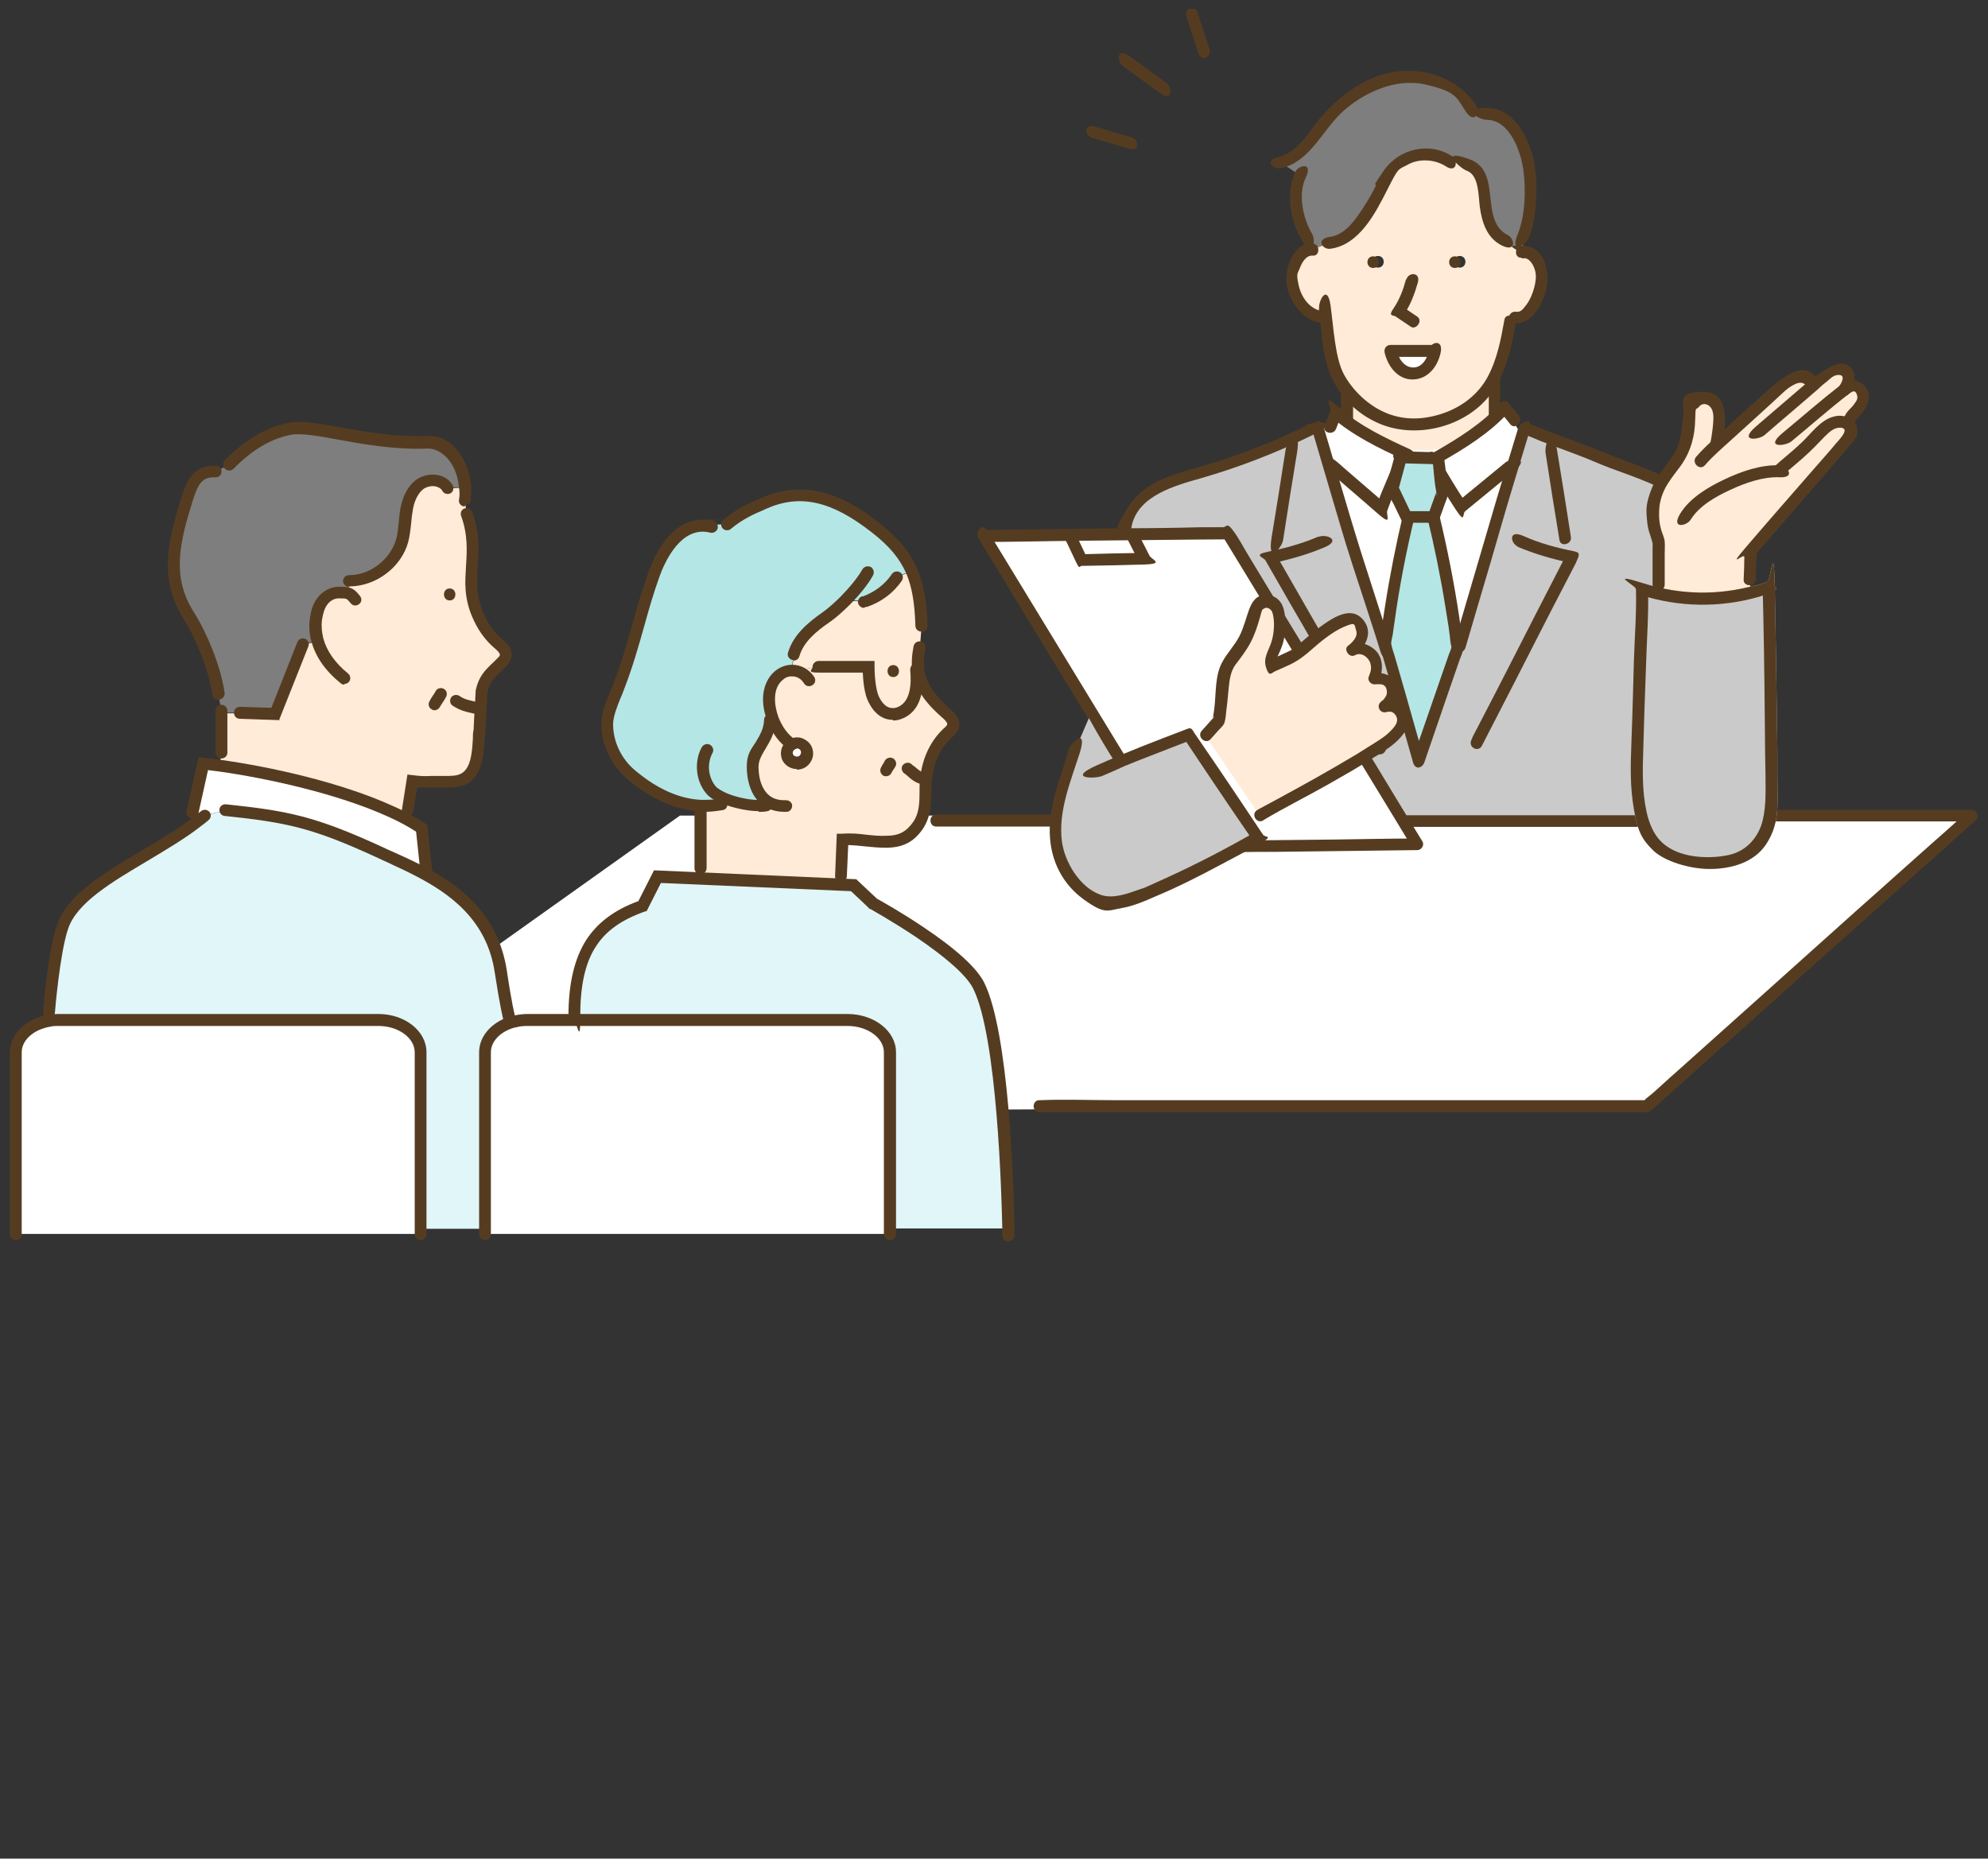 <svg width="200" height="187" viewBox="0 0 200 187" fill="none" xmlns="http://www.w3.org/2000/svg">
<rect x="0" y="0" width="200" height="187" fill="#333333" stroke="none"/>
<g clip-path="url(#clip0_94_1913)">
<path d="M26.29 112.035L166.29 111.278L198.896 82.059H68.405L26.29 112.035Z" fill="white"/>
<path d="M174.163 82.644H198.408L197.99 81.611C196.91 82.575 195.83 83.573 194.715 84.537C192.103 86.843 189.525 89.183 186.912 91.489C183.777 94.311 180.642 97.098 177.507 99.921C174.79 102.364 172.038 104.808 169.321 107.251C168.415 108.043 167.509 108.869 166.639 109.66C165.768 110.452 165.698 110.383 165.35 110.796C165.001 111.209 165.315 110.83 165.28 110.865L165.698 110.693H112.088C109.614 110.693 107.141 110.589 104.668 110.693C102.195 110.796 104.598 110.693 104.563 110.693C103.797 110.693 103.797 111.897 104.563 111.897H164.758C165.21 111.897 165.768 112 166.116 111.725C166.464 111.45 167.057 110.865 167.544 110.452C168.694 109.419 169.843 108.421 170.958 107.389C174.407 104.326 177.855 101.228 181.269 98.165L192.103 88.494C194.228 86.602 196.353 84.709 198.477 82.781C200.602 80.854 198.686 82.609 198.791 82.506C199.174 82.162 198.861 81.474 198.373 81.474H174.128C173.362 81.474 173.362 82.678 174.128 82.678L174.163 82.644Z" fill="#553C21"/>
<path d="M38.064 102.604H5.842C5.563 102.604 5.25 102.604 4.971 102.673C3.021 102.983 1.592 104.291 1.592 105.84V124.149H42.314V105.84C42.314 104.05 40.398 102.604 38.064 102.604Z" fill="white"/>
<path d="M85.265 102.604H53.043C52.59 102.604 52.172 102.639 51.789 102.742C51.615 102.777 51.475 102.811 51.301 102.88C49.803 103.396 48.793 104.532 48.793 105.84V124.149H89.515V105.84C89.515 104.05 87.599 102.604 85.265 102.604Z" fill="white"/>
<path d="M88.087 53.081C84.638 50.396 81.085 48.779 76.835 50.603C75.825 51.05 74.466 51.601 73.142 52.737L70.704 52.84C68.161 52.84 66.559 55.559 65.792 57.727C64.434 61.513 63.842 64.885 62.135 69.291C61.752 70.289 61.124 71.597 61.09 72.663C61.02 74.728 62.065 76.69 63.598 77.963C65.618 79.65 67.917 80.889 70.495 80.992C71.192 81.026 71.888 80.992 72.585 80.854L72.864 80.269C74.048 80.751 75.581 81.026 76.591 80.958L76.521 79.96C75.929 79.202 75.685 78.101 75.685 77.069C75.685 75.348 77.323 74.419 77.427 72.388L77.706 72.285C77.114 70.702 77.148 68.912 78.298 67.948C78.681 67.604 79.169 67.432 79.657 67.432L79.831 65.746C80.284 64.128 81.712 62.958 83.105 61.96C83.662 61.547 84.324 60.996 84.986 60.343L87.041 60.48C88.33 60.033 89.48 59.172 90.246 58.037L91.709 57.417C91.013 55.8 89.898 54.458 88.052 53.012L88.087 53.081Z" fill="#B4E6E6"/>
<path d="M43.01 44.545C36.879 44.786 31.584 42.687 29.076 43.203C26.777 43.685 24.827 44.958 23.05 46.782L21.552 47.471C19.915 47.471 19.323 48.572 18.8 50.258C17.442 54.698 16.606 58.208 18.939 61.96C20.228 64.025 21.587 67.363 21.935 69.841L22.284 71.458V71.699H24.13L27.683 71.837L30.435 64.851L31.933 64.438C31.759 63.784 31.689 63.095 31.759 62.373C31.828 61.719 32.002 61.065 32.386 60.549C32.769 60.032 33.396 59.619 34.023 59.619C34.58 59.619 34.859 59.619 35.138 59.757V58.415C37.506 58.415 39.771 56.66 40.398 54.388C40.676 53.39 40.676 52.358 40.85 51.325C41.025 50.327 41.408 49.26 42.244 48.675C43.08 48.09 44.473 48.193 44.961 49.088L46.772 48.985C46.563 46.817 45.24 44.408 43.01 44.511V44.545Z" fill="#7E7E7E"/>
<path d="M39.283 81.68C34.197 79.374 27.126 77.791 22.075 77.103C21.517 77.034 20.96 76.965 20.438 76.897L19.323 81.818L19.88 82.609C20.124 82.437 20.333 82.231 20.542 82.059L22.632 81.543C28.867 82.197 31.515 82.713 38.238 85.845C39.388 86.395 40.711 86.946 42.035 87.634H42.836C42.697 86.223 42.383 83.401 42.383 83.401C41.478 82.782 40.398 82.231 39.248 81.68H39.283Z" fill="white"/>
<path d="M50.361 97.786C49.559 92.349 45.762 89.561 42.07 87.634C40.746 86.945 39.422 86.36 38.273 85.844C31.55 82.746 28.902 82.23 22.667 81.542L20.577 82.058C20.368 82.23 20.124 82.437 19.915 82.609C15.212 86.291 7.723 89.045 6.26 93.278C5.389 95.825 4.901 101.813 4.901 101.813L4.971 102.708C5.25 102.673 5.528 102.639 5.842 102.639H38.064C40.398 102.639 42.314 104.084 42.314 105.874V123.632H48.793V105.874C48.793 104.566 49.838 103.43 51.301 102.914L51.162 102.364C51.162 102.364 50.883 101.434 50.361 97.821V97.786Z" fill="#E0F6F9"/>
<path d="M87.843 90.938L85.857 89.079L84.603 89.01L70.46 88.391L66.141 88.219L64.643 91.178C59.975 92.831 57.78 95.859 57.78 102.295V102.605H85.3C87.633 102.605 89.549 104.05 89.549 105.84V123.598H101.463C101.393 120.053 100.975 104.188 98.467 99.163C96.795 95.79 87.843 90.903 87.843 90.903V90.938Z" fill="#E0F6F9"/>
<path d="M90.281 58.105C89.515 59.241 88.365 60.101 87.076 60.549L85.021 60.411C84.394 61.065 83.732 61.615 83.14 62.029C81.747 62.992 80.318 64.162 79.866 65.814L79.691 67.501L82.339 67.088C84.011 67.088 87.39 67.088 87.39 67.088C87.39 67.088 87.39 69.325 87.912 70.357C88.435 71.424 89.271 72.078 90.421 71.734C92.232 71.114 92.336 68.912 92.162 67.294H92.406C92.406 67.191 92.406 67.156 92.406 67.088C92.336 66.055 92.545 65.126 92.545 65.126L92.72 62.923C92.65 60.721 92.406 58.965 91.744 57.451L90.281 58.071V58.105Z" fill="#FFEBD7"/>
<path d="M95.263 71.768C93.904 70.564 92.58 69.084 92.406 67.294H92.162C92.337 68.912 92.197 71.149 90.421 71.734C89.271 72.078 88.435 71.424 87.912 70.357C87.39 69.29 87.39 67.088 87.39 67.088C87.39 67.088 84.011 67.088 82.339 67.088L79.692 67.501C79.204 67.501 78.716 67.673 78.333 68.017C77.183 68.981 77.149 70.77 77.741 72.353L77.462 72.457C77.358 74.487 75.72 75.416 75.72 77.137C75.72 78.858 75.964 79.271 76.556 80.028L76.626 81.026C75.616 81.095 74.083 80.82 72.899 80.338L72.62 80.923C71.888 81.061 71.192 81.095 70.53 81.061V81.715C70.53 83.091 70.46 86.017 70.53 87.393V88.46C70.495 88.46 84.638 89.08 84.638 89.08V88.219C84.673 88.219 84.812 84.502 84.812 84.502C86.38 84.433 87.669 84.778 89.166 84.743C90.664 84.743 91.605 84.296 92.406 83.057C93.416 81.577 92.998 79.719 93.277 78.067C93.521 76.483 94.148 75.004 95.367 73.868C95.646 73.627 95.959 73.352 95.994 72.973C96.064 72.526 95.646 72.113 95.297 71.837L95.263 71.768ZM80.458 76.724C79.9 76.862 79.343 76.552 79.204 76.002C79.099 75.554 79.273 75.107 79.657 74.866C79.726 74.797 79.831 74.763 79.935 74.763C80.493 74.625 81.05 74.935 81.189 75.485C81.329 76.036 81.015 76.587 80.458 76.724Z" fill="#FFEBD7"/>
<path d="M79.935 74.762C79.831 74.762 79.761 74.831 79.656 74.865C79.273 75.106 79.099 75.554 79.204 76.001C79.343 76.552 79.9 76.861 80.458 76.724C81.015 76.586 81.329 76.035 81.189 75.485C81.05 74.934 80.493 74.624 79.935 74.762Z" fill="white"/>
<path d="M50.151 64.748C49.385 64.094 48.723 63.199 48.27 62.201C47.818 61.272 47.539 60.239 47.469 59.276C47.295 57.107 48.061 54.664 46.981 51.704L46.738 50.362C46.807 49.949 46.807 49.502 46.738 49.054L44.926 49.157C44.438 48.263 43.045 48.159 42.209 48.744C41.373 49.329 40.955 50.396 40.816 51.394C40.642 52.427 40.642 53.459 40.363 54.457C39.736 56.729 37.472 58.45 35.103 58.484V59.826C34.859 59.688 34.58 59.688 34.023 59.688C33.361 59.688 32.734 60.067 32.386 60.618C32.003 61.134 31.828 61.788 31.759 62.442C31.689 63.13 31.759 63.818 31.933 64.507L30.435 64.92L27.683 71.906L24.13 71.769H22.284V75.761L22.075 77.137C27.126 77.826 34.197 79.409 39.283 81.715L40.99 81.611L41.478 78.652C42.836 78.858 43.045 78.686 45.135 78.721C45.762 78.721 46.389 78.617 46.877 78.273C48.166 77.309 48.061 75.004 48.201 73.593L48.41 69.669C48.688 68.361 49.281 67.879 50.256 66.95C50.535 66.675 50.848 66.4 50.883 66.021C50.918 65.539 50.5 65.161 50.117 64.817L50.151 64.748Z" fill="#FFEBD7"/>
<path d="M22.284 76.311C21.936 76.311 21.692 76.036 21.692 75.726V71.493C21.692 71.149 21.971 70.908 22.284 70.908C22.598 70.908 22.876 71.183 22.876 71.493V75.726C22.876 76.071 22.598 76.311 22.284 76.311Z" fill="#553C21"/>
<path d="M51.197 102.915C50.918 102.915 50.709 102.743 50.605 102.468C50.605 102.434 50.326 101.435 49.769 97.822C48.967 92.453 45.101 89.837 41.791 88.117C40.816 87.6 39.841 87.187 38.935 86.74C38.621 86.602 38.308 86.465 38.029 86.327C31.341 83.23 28.763 82.748 22.598 82.094C22.249 82.059 22.04 81.75 22.075 81.44C22.11 81.096 22.423 80.889 22.737 80.924C28.938 81.578 31.689 82.094 38.552 85.26C38.831 85.398 39.144 85.535 39.458 85.673C40.398 86.086 41.373 86.533 42.384 87.05C45.937 88.874 50.082 91.73 50.988 97.65C51.51 101.16 51.789 102.124 51.789 102.124C51.894 102.434 51.684 102.778 51.371 102.846C51.301 102.846 51.267 102.846 51.197 102.846V102.915Z" fill="#553C21"/>
<path d="M4.936 102.398C4.936 102.398 4.936 102.398 4.901 102.398C4.553 102.398 4.309 102.089 4.344 101.744C4.344 101.503 4.832 95.653 5.738 93.072C6.748 90.043 10.405 87.875 14.272 85.569C16.118 84.468 18.034 83.332 19.567 82.127C19.811 81.955 20.02 81.749 20.229 81.611C20.473 81.405 20.856 81.439 21.065 81.68C21.274 81.921 21.239 82.299 20.995 82.506C20.786 82.678 20.542 82.885 20.298 83.057C18.696 84.33 16.745 85.466 14.864 86.602C11.207 88.77 7.723 90.835 6.852 93.45C6.016 95.894 5.529 101.779 5.529 101.848C5.529 102.157 5.25 102.398 4.936 102.398Z" fill="#553C21"/>
<path d="M47.922 71.803C47.852 71.803 47.783 71.803 47.713 71.803C47.574 71.769 47.434 71.734 47.26 71.7C46.807 71.597 46.25 71.459 45.553 71.012C45.275 70.84 45.205 70.461 45.379 70.186C45.553 69.91 45.937 69.842 46.215 70.014C46.703 70.358 47.121 70.427 47.539 70.53C47.713 70.564 47.922 70.633 48.096 70.668C48.41 70.771 48.584 71.115 48.479 71.425C48.41 71.666 48.166 71.838 47.922 71.838V71.803Z" fill="#553C21"/>
<path d="M42.871 88.185C42.558 88.185 42.314 87.944 42.279 87.634C42.175 86.499 41.931 84.434 41.861 83.677C41.06 83.16 40.12 82.644 39.04 82.162C33.954 79.856 26.917 78.308 22.006 77.619C21.657 77.585 21.274 77.516 20.926 77.482L19.95 81.887C19.881 82.197 19.567 82.403 19.219 82.334C18.905 82.265 18.696 81.956 18.766 81.612L19.985 76.174L20.542 76.243C21.065 76.311 21.622 76.38 22.18 76.449C27.161 77.138 34.337 78.721 39.527 81.095C40.781 81.646 41.861 82.265 42.767 82.85L43.011 83.023V83.298C43.011 83.298 43.324 86.154 43.464 87.497C43.498 87.841 43.255 88.116 42.941 88.15C42.941 88.15 42.906 88.15 42.871 88.15V88.185Z" fill="#553C21"/>
<path d="M41.025 82.163C41.025 82.163 40.955 82.163 40.921 82.163C40.607 82.094 40.363 81.819 40.433 81.474L40.99 77.93L41.582 77.998C42.384 78.102 42.732 78.102 43.464 78.067C43.882 78.067 44.404 78.067 45.17 78.067C45.797 78.067 46.25 77.964 46.564 77.723C47.4 77.103 47.504 75.555 47.574 74.281C47.574 74.006 47.574 73.696 47.644 73.455C47.644 73.283 47.678 72.629 47.853 69.566C47.853 69.532 47.853 69.463 47.853 69.463C48.166 68.052 48.758 67.467 49.629 66.641C49.699 66.572 49.769 66.503 49.838 66.435L49.908 66.366C50.082 66.194 50.291 66.022 50.291 65.884C50.291 65.677 49.908 65.333 49.734 65.196C48.932 64.507 48.201 63.578 47.678 62.442C47.191 61.444 46.912 60.377 46.842 59.345C46.773 58.588 46.842 57.831 46.877 57.039C46.982 55.456 47.086 53.804 46.39 51.911C46.285 51.601 46.424 51.257 46.738 51.154C47.051 51.051 47.4 51.188 47.504 51.498C48.271 53.597 48.166 55.456 48.062 57.074C48.027 57.831 47.957 58.553 48.027 59.242C48.096 60.136 48.34 61.066 48.758 61.961C49.211 62.924 49.803 63.716 50.5 64.301C50.848 64.576 51.545 65.161 51.475 65.987C51.406 66.572 51.023 66.951 50.744 67.226L50.674 67.295C50.605 67.364 50.535 67.433 50.465 67.501C49.664 68.259 49.246 68.672 49.037 69.67C49.037 70.083 48.828 73.283 48.828 73.524C48.828 73.8 48.793 74.075 48.758 74.35C48.654 75.865 48.549 77.723 47.261 78.687C46.738 79.065 46.041 79.237 45.136 79.237C44.404 79.237 43.882 79.237 43.464 79.237C42.906 79.237 42.523 79.237 41.966 79.237L41.582 81.612C41.548 81.922 41.269 82.128 40.99 82.128L41.025 82.163Z" fill="#553C21"/>
<path d="M93.068 78.927C92.267 78.927 91.71 78.446 91.257 78.033C91.152 77.929 91.048 77.861 90.943 77.792C90.699 77.585 90.63 77.207 90.839 76.966C91.048 76.725 91.431 76.656 91.675 76.862C91.779 76.966 91.918 77.069 92.023 77.138C92.441 77.482 92.685 77.723 93.033 77.723C93.382 77.723 93.625 77.998 93.625 78.342C93.625 78.652 93.347 78.927 93.033 78.927H93.068Z" fill="#553C21"/>
<path d="M79.657 75.486C79.552 75.486 79.448 75.486 79.343 75.382C78.438 74.797 77.671 73.765 77.183 72.526C76.278 70.082 76.974 68.362 77.95 67.536C78.438 67.123 79.064 66.882 79.692 66.882C80.597 66.882 81.433 67.364 81.921 68.121C82.095 68.396 82.025 68.775 81.712 68.947C81.433 69.119 81.05 69.05 80.876 68.74C80.597 68.293 80.179 68.052 79.692 68.052C79.204 68.052 78.995 68.19 78.716 68.43C77.706 69.291 77.88 70.943 78.298 72.113C78.681 73.111 79.273 73.937 79.97 74.385C80.249 74.557 80.319 74.935 80.144 75.21C80.04 75.382 79.831 75.486 79.622 75.486H79.657Z" fill="#553C21"/>
<path d="M80.179 77.378C79.9 77.378 79.622 77.309 79.378 77.172C78.995 76.965 78.716 76.621 78.612 76.208C78.437 75.52 78.716 74.797 79.343 74.418C79.482 74.35 79.622 74.281 79.761 74.246C80.179 74.143 80.632 74.177 80.98 74.418C81.364 74.625 81.642 74.969 81.747 75.382C81.851 75.795 81.816 76.242 81.573 76.621C81.364 76.999 81.015 77.275 80.597 77.378C80.458 77.412 80.319 77.447 80.179 77.447V77.378ZM80.179 75.348C80.144 75.348 80.109 75.348 80.075 75.348C80.04 75.348 80.005 75.348 79.97 75.382C79.796 75.485 79.726 75.657 79.761 75.829C79.761 75.933 79.866 76.036 79.97 76.07C80.075 76.139 80.179 76.139 80.284 76.105C80.388 76.105 80.493 76.001 80.528 75.898C80.597 75.795 80.597 75.692 80.562 75.588C80.562 75.485 80.458 75.382 80.353 75.348C80.284 75.313 80.214 75.279 80.144 75.279L80.179 75.348Z" fill="#553C21"/>
<path d="M84.603 88.77C84.255 88.77 84.011 88.495 84.011 88.151L84.185 83.883H84.742C85.613 83.814 86.414 83.883 87.181 83.987C87.843 84.055 88.47 84.124 89.131 84.09C90.455 84.09 91.187 83.677 91.883 82.679C92.476 81.818 92.51 80.751 92.51 79.65C92.51 79.1 92.51 78.48 92.615 77.929C92.894 76.037 93.695 74.488 94.879 73.352L94.949 73.283C95.123 73.145 95.297 72.973 95.297 72.836C95.297 72.664 94.949 72.32 94.809 72.216C93.59 71.149 91.953 69.498 91.744 67.329C91.744 67.26 91.744 67.192 91.744 67.123C91.674 66.022 91.918 65.023 91.918 64.989C91.988 64.679 92.301 64.473 92.65 64.542C92.963 64.61 93.172 64.92 93.103 65.264C93.103 65.264 92.894 66.159 92.963 67.088C92.963 67.157 92.963 67.192 92.963 67.26C93.103 68.603 93.939 69.876 95.611 71.356C95.924 71.631 96.586 72.216 96.516 73.008C96.447 73.558 96.064 73.903 95.785 74.178L95.715 74.247C94.67 75.21 94.043 76.449 93.799 78.101C93.73 78.618 93.695 79.134 93.695 79.684C93.695 80.924 93.625 82.197 92.859 83.367C91.953 84.709 90.838 85.294 89.097 85.294C88.365 85.294 87.703 85.225 87.041 85.157C86.449 85.088 85.927 85.053 85.335 85.019L85.195 88.151C85.195 88.46 84.916 88.736 84.603 88.736V88.77Z" fill="#553C21"/>
<path d="M89.794 72.422C88.783 72.422 87.947 71.803 87.355 70.598C86.937 69.772 86.833 68.43 86.798 67.673C85.753 67.673 83.593 67.673 82.339 67.673C81.085 67.673 81.747 67.398 81.747 67.088C81.747 66.778 82.025 66.503 82.339 66.503C84.011 66.503 87.39 66.503 87.39 66.503H87.982V67.088C87.982 67.673 88.052 69.325 88.435 70.117C88.888 71.046 89.48 71.39 90.212 71.183C91.605 70.702 91.71 68.843 91.57 67.398C91.57 67.054 91.779 66.778 92.127 66.744C92.476 66.744 92.754 66.95 92.789 67.294C93.138 70.736 91.814 71.941 90.63 72.354C90.351 72.457 90.107 72.491 89.863 72.491L89.794 72.422Z" fill="#553C21"/>
<path d="M101.428 124.907C101.08 124.907 100.836 124.631 100.836 124.321C100.836 124.321 100.836 124.081 100.836 123.633C100.767 120.467 100.349 104.395 97.91 99.473C97.283 98.2 95.297 96.41 92.197 94.311C89.794 92.693 87.599 91.489 87.564 91.454H87.495C87.495 91.42 85.614 89.665 85.614 89.665L66.489 88.839L65.061 91.661L64.817 91.73C62.518 92.556 60.951 93.657 59.94 95.24C58.861 96.892 58.373 99.198 58.373 102.261C58.373 105.324 58.094 102.846 57.781 102.846C57.467 102.846 57.188 102.571 57.188 102.261C57.188 98.957 57.781 96.479 58.965 94.586C60.115 92.831 61.787 91.558 64.225 90.663L65.793 87.565L86.136 88.46L88.226 90.422C88.609 90.628 90.699 91.799 92.894 93.278C96.238 95.516 98.293 97.408 99.025 98.888C101.498 103.913 101.986 119.021 102.055 123.564C102.055 124.012 102.055 124.287 102.055 124.287C102.055 124.631 101.777 124.872 101.463 124.907H101.428Z" fill="#553C21"/>
<path d="M89.166 78.101C89.062 78.101 88.957 78.101 88.853 78.032C88.574 77.86 88.47 77.482 88.644 77.207L88.748 77C88.853 76.828 88.957 76.69 89.027 76.518C89.201 76.243 89.584 76.14 89.863 76.312C90.142 76.484 90.246 76.862 90.072 77.138C89.968 77.31 89.863 77.482 89.758 77.62L89.654 77.826C89.549 77.998 89.34 78.101 89.131 78.101H89.166Z" fill="#553C21"/>
<path d="M86.937 61.168C86.693 61.168 86.449 60.996 86.345 60.755C86.24 60.445 86.415 60.101 86.728 59.998H86.832C88.017 59.551 89.027 58.794 89.724 57.761C89.898 57.486 90.281 57.417 90.56 57.589C90.838 57.761 90.908 58.14 90.734 58.415C89.898 59.654 88.644 60.583 87.216 61.065H87.076C87.007 61.134 86.937 61.134 86.902 61.134L86.937 61.168Z" fill="#553C21"/>
<path d="M79.865 66.399C79.796 66.399 79.761 66.399 79.691 66.399C79.378 66.296 79.169 65.986 79.273 65.677C79.796 63.887 81.259 62.648 82.792 61.581C83.314 61.203 83.941 60.652 84.568 60.032C85.509 59.069 86.345 58.036 86.763 57.279C86.937 57.004 87.285 56.901 87.599 57.038C87.877 57.21 87.982 57.554 87.843 57.864C87.355 58.759 86.484 59.86 85.439 60.893C84.742 61.581 84.081 62.166 83.488 62.579C82.13 63.508 80.841 64.575 80.423 66.021C80.353 66.296 80.109 66.468 79.831 66.468L79.865 66.399Z" fill="#553C21"/>
<path d="M70.948 81.646C70.774 81.646 70.634 81.646 70.46 81.646C68.022 81.508 65.583 80.441 63.215 78.48C61.473 77 60.463 74.866 60.498 72.698C60.498 71.734 60.95 70.667 61.334 69.703C61.403 69.497 61.508 69.325 61.577 69.153C62.518 66.709 63.11 64.576 63.702 62.545C64.155 60.859 64.608 59.31 65.235 57.589C65.932 55.593 67.604 52.289 70.704 52.289C73.804 52.289 71.401 52.324 71.749 52.427C72.062 52.496 72.272 52.84 72.202 53.15C72.132 53.459 71.784 53.666 71.47 53.597C71.227 53.528 70.948 53.494 70.704 53.494C68.231 53.494 66.837 56.66 66.35 58.002C65.757 59.654 65.305 61.203 64.852 62.855C64.26 64.954 63.667 67.088 62.692 69.6C62.622 69.772 62.553 69.979 62.448 70.185C62.1 71.046 61.717 72.009 61.682 72.766C61.647 74.556 62.483 76.38 63.981 77.585C66.175 79.409 68.37 80.372 70.53 80.476C71.192 80.476 71.853 80.476 72.481 80.338C72.794 80.269 73.142 80.476 73.177 80.82C73.212 81.164 73.038 81.474 72.69 81.508C72.097 81.611 71.505 81.68 70.913 81.68L70.948 81.646Z" fill="#553C21"/>
<path d="M92.685 63.543C92.371 63.543 92.092 63.302 92.092 62.958C92.023 60.652 91.744 59.069 91.187 57.727C90.525 56.213 89.48 54.939 87.703 53.563C83.662 50.396 80.492 49.674 77.079 51.188L76.87 51.291C75.894 51.704 74.71 52.22 73.525 53.218C73.282 53.425 72.898 53.391 72.689 53.15C72.481 52.909 72.515 52.53 72.759 52.324C74.083 51.188 75.407 50.603 76.417 50.19L76.626 50.087C81.537 47.953 85.543 50.328 88.47 52.633C90.385 54.148 91.57 55.559 92.301 57.279C92.928 58.759 93.242 60.515 93.312 62.958C93.312 63.302 93.068 63.578 92.719 63.578L92.685 63.543Z" fill="#553C21"/>
<path d="M70.46 87.944C70.147 87.944 69.868 87.703 69.868 87.359C69.868 86.67 69.868 85.569 69.868 84.502C69.868 83.435 69.868 82.368 69.868 81.68C69.868 81.336 70.112 81.061 70.46 81.061C70.809 81.061 71.087 81.302 71.087 81.646C71.087 82.334 71.087 83.435 71.087 84.502C71.087 85.569 71.087 86.636 71.087 87.324C71.087 87.668 70.844 87.944 70.495 87.944H70.46Z" fill="#553C21"/>
<path d="M43.742 71.459C43.637 71.459 43.568 71.459 43.463 71.39C43.15 71.252 43.045 70.873 43.185 70.598C43.324 70.323 43.428 70.151 43.533 70.013C43.603 69.875 43.707 69.772 43.812 69.566C43.951 69.256 44.334 69.153 44.613 69.29C44.926 69.428 45.031 69.806 44.892 70.082C44.752 70.357 44.648 70.529 44.543 70.667C44.474 70.805 44.369 70.908 44.264 71.114C44.16 71.321 43.951 71.459 43.707 71.459H43.742Z" fill="#553C21"/>
<path d="M35.103 59.035C34.755 59.035 34.511 58.76 34.511 58.45C34.511 58.14 34.789 57.865 35.103 57.865H35.138C37.228 57.865 39.248 56.316 39.84 54.285C40.015 53.735 40.049 53.115 40.119 52.496C40.154 52.117 40.189 51.704 40.258 51.291C40.502 49.88 41.06 48.848 41.931 48.228C42.557 47.815 43.394 47.643 44.125 47.815C44.752 47.953 45.275 48.331 45.553 48.848C45.693 49.123 45.588 49.502 45.309 49.639C45.031 49.777 44.648 49.674 44.508 49.398C44.369 49.123 44.09 49.02 43.881 48.951C43.463 48.848 43.01 48.951 42.662 49.157C41.931 49.674 41.617 50.672 41.513 51.429C41.443 51.807 41.408 52.152 41.373 52.565C41.303 53.218 41.234 53.907 41.06 54.561C40.363 57.073 37.855 58.966 35.207 59H35.173L35.103 59.035Z" fill="#553C21"/>
<path d="M34.65 68.878C34.511 68.878 34.371 68.844 34.267 68.74C32.734 67.501 31.759 66.09 31.341 64.576C31.132 63.853 31.062 63.062 31.167 62.305C31.271 61.444 31.48 60.756 31.898 60.205C32.421 59.483 33.257 59.035 34.058 59.035H34.197C34.72 59.035 35.068 59.035 35.451 59.242C35.73 59.379 35.939 59.62 36.218 59.964C36.427 60.24 36.392 60.584 36.113 60.79C35.834 60.997 35.486 60.962 35.277 60.687C35.068 60.446 34.964 60.309 34.859 60.274C34.755 60.205 34.581 60.205 34.197 60.205H34.058C33.64 60.205 33.187 60.446 32.908 60.859C32.63 61.238 32.49 61.754 32.386 62.408C32.316 63.027 32.386 63.647 32.525 64.232C32.874 65.505 33.71 66.71 35.033 67.777C35.277 67.983 35.312 68.362 35.103 68.603C34.998 68.74 34.824 68.809 34.65 68.809V68.878Z" fill="#553C21"/>
<path d="M46.773 50.947C46.773 50.947 46.703 50.947 46.668 50.947C46.355 50.913 46.111 50.603 46.18 50.259C46.25 49.88 46.25 49.502 46.18 49.089C45.937 46.301 44.195 45.096 43.045 45.131C39.666 45.269 36.531 44.684 34.023 44.236C32.003 43.858 30.261 43.548 29.216 43.754C27.195 44.167 25.314 45.303 23.503 47.161C23.259 47.402 22.876 47.402 22.632 47.161C22.388 46.92 22.388 46.542 22.632 46.301C24.618 44.27 26.708 43.032 28.972 42.55C30.261 42.274 32.003 42.618 34.267 42.997C36.74 43.444 39.771 43.995 43.01 43.858C45.553 43.754 47.191 46.37 47.4 48.882C47.434 49.398 47.4 49.88 47.365 50.328C47.33 50.637 47.051 50.844 46.773 50.844V50.947Z" fill="#553C21"/>
<path d="M21.97 70.426C21.657 70.426 21.413 70.22 21.378 69.91C21.065 67.673 19.811 64.404 18.452 62.235C15.979 58.278 16.85 54.526 18.243 50.052C18.731 48.435 19.427 46.852 21.552 46.852C23.677 46.852 21.657 46.852 21.727 46.852C22.075 46.852 22.319 47.161 22.284 47.471C22.284 47.815 21.97 48.056 21.657 48.022C21.622 48.022 21.587 48.022 21.552 48.022C20.438 48.022 19.95 48.538 19.393 50.362C18.034 54.698 17.268 58.071 19.497 61.581C20.751 63.543 22.214 66.985 22.597 69.704C22.632 70.013 22.423 70.323 22.075 70.392H22.005L21.97 70.426Z" fill="#553C21"/>
<path d="M28.136 72.457L24.13 72.32C23.782 72.32 23.538 72.044 23.538 71.7C23.538 71.356 23.817 71.115 24.165 71.115L27.3 71.218L29.913 64.611C30.017 64.301 30.401 64.163 30.679 64.266C30.993 64.37 31.132 64.748 31.027 65.023L28.101 72.388L28.136 72.457Z" fill="#553C21"/>
<path d="M78.89 81.68C77.74 81.68 76.765 81.233 76.103 80.406C75.476 79.615 75.128 78.445 75.128 77.137C75.128 75.829 75.581 75.382 76.034 74.659C76.452 73.971 76.835 73.317 76.87 72.422C76.87 72.078 77.183 71.837 77.497 71.871C77.845 71.871 78.089 72.181 78.054 72.491C77.984 73.695 77.497 74.522 77.044 75.279C76.661 75.933 76.312 76.483 76.312 77.137C76.312 78.169 76.556 79.064 77.044 79.684C77.497 80.269 78.159 80.544 79.064 80.51C79.413 80.51 79.691 80.751 79.691 81.06C79.691 81.405 79.447 81.68 79.134 81.68C79.064 81.68 78.96 81.68 78.89 81.68Z" fill="#553C21"/>
<path d="M76.312 81.612C75.232 81.612 73.804 81.302 72.655 80.855C71.853 80.545 71.296 80.166 70.983 79.754C69.972 78.48 69.833 76.587 70.599 75.176C70.773 74.901 71.122 74.763 71.435 74.935C71.714 75.107 71.853 75.451 71.679 75.761C71.122 76.794 71.226 78.136 71.958 79.065C72.132 79.306 72.585 79.581 73.142 79.822C74.222 80.27 75.685 80.545 76.591 80.476C76.73 80.476 76.87 80.476 76.939 80.442C77.253 80.373 77.601 80.545 77.671 80.889C77.74 81.199 77.566 81.543 77.218 81.612C77.044 81.646 76.87 81.681 76.661 81.681C76.556 81.681 76.417 81.681 76.312 81.681V81.612Z" fill="#553C21"/>
<path d="M42.314 124.769C41.965 124.769 41.722 124.494 41.722 124.184V105.875C41.722 104.43 40.084 103.225 38.064 103.225H5.842C5.598 103.225 5.319 103.225 5.076 103.294C3.404 103.569 2.184 104.636 2.184 105.875V124.184C2.184 124.528 1.906 124.769 1.592 124.769C1.279 124.769 1 124.494 1 124.184V105.875C1 104.051 2.637 102.468 4.901 102.089C5.215 102.055 5.529 102.021 5.842 102.021H38.064C40.746 102.021 42.906 103.741 42.906 105.875V124.184C42.906 124.528 42.627 124.769 42.314 124.769Z" fill="#553C21"/>
<path d="M89.514 124.769C89.166 124.769 88.922 124.494 88.922 124.184V105.875C88.922 104.43 87.285 103.225 85.265 103.225H53.043C52.66 103.225 52.276 103.259 51.928 103.363C51.789 103.363 51.649 103.432 51.51 103.466C50.221 103.913 49.385 104.843 49.385 105.875V124.184C49.385 124.528 49.106 124.769 48.793 124.769C48.479 124.769 48.201 124.494 48.201 124.184V105.875C48.201 104.326 49.35 102.95 51.127 102.33C51.301 102.261 51.475 102.227 51.649 102.193C52.102 102.089 52.59 102.021 53.043 102.021H85.265C87.947 102.021 90.142 103.741 90.142 105.875V124.184C90.142 124.528 89.863 124.769 89.549 124.769H89.514Z" fill="#553C21"/>
<path d="M94.183 83.16H108.778C109.545 83.16 109.545 81.955 108.778 81.955H94.183C93.416 81.955 93.416 83.16 94.183 83.16Z" fill="#553C21"/>
<path d="M45.24 59.207C44.473 59.207 44.473 60.412 45.24 60.412C46.006 60.412 46.006 59.207 45.24 59.207Z" fill="#553C21"/>
<path d="M89.863 66.916C89.097 66.916 89.097 68.121 89.863 68.121C90.63 68.121 90.63 66.916 89.863 66.916Z" fill="#553C21"/>
<path d="M150.336 34.117H135.497V46.541H150.336V34.117Z" fill="#FFEBD7"/>
<path d="M135.496 47.127H150.336C150.65 47.127 150.928 46.851 150.928 46.541V34.117C150.928 33.808 150.65 33.532 150.336 33.532H135.496C135.183 33.532 134.904 33.808 134.904 34.117V46.541C134.904 47.298 136.124 47.298 136.124 46.541V34.117L135.531 34.702H150.371L149.779 34.117V46.541L150.371 45.956H135.531C134.765 45.956 134.765 47.161 135.531 47.161L135.496 47.127Z" fill="#553C21"/>
<path d="M142.986 45.303C136.995 45.303 134.73 41.035 134.73 41.035L132.814 43.41L140.722 79.512L146.957 79.856L153.889 45.062L151.381 41.035C151.381 41.035 148.978 45.303 142.986 45.303Z" fill="white"/>
<path d="M168.38 49.157C165.872 47.677 162.075 46.576 160.403 45.819C158.487 44.958 155.979 44.201 154.063 43.341H153.297L151.66 48.71L143.056 76.931L142.672 77.034L141.871 74.349L138.841 75.21L127.833 56.006C127.833 56.006 128.355 55.903 129.157 55.696L128.53 53.115L129.923 44.373L129.853 44.201C127.032 45.475 124.14 46.541 121.179 47.402C119.612 47.849 117.975 48.262 116.546 49.054C115.118 49.845 113.829 51.084 113.411 52.633L108.465 82.54H172.979L171.341 53.769C171.132 52.255 169.739 49.845 168.415 49.054L168.38 49.157Z" fill="#CACACA"/>
<path d="M153.297 25.376C153.227 25.376 153.158 25.376 153.123 25.376L151.416 24.102C148.385 22.657 150.371 17.46 147.758 16.565L145.773 16.187C144.275 15.188 142.15 15.257 140.757 16.393C139.781 17.219 139.677 17.494 139.119 18.63C138.492 19.904 137.796 21.142 136.925 22.278C136.158 23.276 135.113 24.274 133.825 24.378L131.978 25.066C131.909 25.066 131.839 25.066 131.804 25.066C130.898 25.238 130.237 26.511 130.097 27.303C129.749 29.127 130.968 31.605 132.989 31.88L133.441 31.811C133.755 34.324 133.999 36.423 135.392 38.419C135.949 39.245 136.681 40.037 137.726 40.828C140.164 42.721 143.683 42.962 146.504 41.723C147.689 41.207 148.629 40.45 149.361 39.555C150.859 37.696 151.521 35.15 152.008 32.293L152.496 31.949C154.098 32.259 155.527 29.058 155.178 27.234C155.039 26.408 154.377 25.341 153.367 25.341L153.297 25.376ZM138.632 26.924C137.865 26.924 137.865 25.754 138.632 25.754C139.398 25.754 139.398 26.924 138.632 26.924ZM140.408 35.253H144.902C144.379 38.213 141.035 38.35 140.408 35.253ZM146.853 26.924C146.086 26.924 146.086 25.754 146.853 25.754C147.619 25.754 147.619 26.924 146.853 26.924Z" fill="#FFEBD7"/>
<path d="M153.471 15.43C152.775 13.331 151.346 11.403 149.535 11.472L147.933 10.887C146.295 8.306 142.812 7.205 139.851 7.927C137.343 8.513 135.392 9.889 133.685 11.816C132.153 13.537 131.212 15.809 128.843 16.359L130.829 17.667C129.923 19.491 130.689 22.623 131.491 23.931L131.769 25.135C131.839 25.135 131.909 25.135 131.944 25.135L133.79 24.447C135.079 24.344 136.089 23.346 136.89 22.348C137.761 21.212 138.458 19.973 139.085 18.7C139.642 17.598 139.747 17.289 140.722 16.463C142.115 15.327 144.275 15.224 145.738 16.256L147.724 16.635C150.301 17.529 148.351 22.761 151.381 24.172L153.088 25.445C153.158 25.445 153.228 25.445 153.262 25.445L153.193 23.793C154.064 21.763 154.168 17.564 153.471 15.464V15.43Z" fill="#7E7E7E"/>
<path d="M146.365 25.789C145.598 25.789 145.598 26.959 146.365 26.959C147.131 26.959 147.131 25.789 146.365 25.789Z" fill="#553C21"/>
<path d="M135.74 53.7L132.989 54.492C131.769 55.042 130.306 55.455 129.226 55.731C129.226 55.731 129.192 55.731 129.157 55.731C128.39 55.937 127.833 56.041 127.833 56.041L138.841 75.245L141.871 74.384L139.119 65.057L135.775 53.7H135.74Z" fill="#CACACA"/>
<path d="M138.144 25.789C137.378 25.789 137.378 26.959 138.144 26.959C138.91 26.959 138.91 25.789 138.144 25.789Z" fill="#553C21"/>
<path d="M132.675 43.341H131.769C131.142 43.685 130.481 43.96 129.853 44.27L129.923 44.442L128.53 53.184L129.157 55.765C129.157 55.765 129.192 55.765 129.226 55.765C130.272 55.49 131.769 55.077 132.989 54.526L135.741 53.734L134.138 48.365L132.675 43.41V43.341Z" fill="#CACACA"/>
<path d="M132.675 31.088C132.988 33.36 132.988 35.769 133.929 37.903C134.869 40.036 136.576 41.62 138.527 42.514C142.394 44.304 147.619 42.962 150.092 39.486C151.52 37.455 152.078 34.909 152.496 32.499C152.635 31.742 151.451 31.433 151.346 32.19C150.998 34.151 150.615 36.148 149.674 37.903C148.734 39.658 147.096 40.931 145.18 41.585C143.265 42.239 141.349 42.308 139.537 41.585C137.726 40.862 136.123 39.348 135.218 37.696C134.312 36.044 134.173 33.016 133.859 30.744C133.546 28.473 132.605 30.297 132.71 31.054L132.675 31.088Z" fill="#553C21"/>
<path d="M141.453 28.095C141.175 29.127 140.792 30.159 140.199 31.02C139.607 31.88 140.165 31.674 140.408 31.846C140.931 32.19 141.419 32.534 141.941 32.878C142.464 33.222 143.195 32.259 142.568 31.846C141.941 31.433 141.558 31.157 141.035 30.813L141.244 31.639C141.906 30.676 142.324 29.54 142.638 28.439C142.951 27.337 141.662 27.372 141.488 28.129L141.453 28.095Z" fill="#553C21"/>
<path d="M132.117 24.481C130.132 24.343 129.226 26.993 129.435 28.542C129.644 30.09 130.863 32.156 132.779 32.465C134.695 32.775 133.859 31.433 133.093 31.329C131.769 31.123 130.933 29.953 130.654 28.714C130.376 27.475 130.55 27.544 130.759 26.993C130.968 26.442 131.386 25.651 132.083 25.72C132.779 25.788 132.849 24.584 132.083 24.515L132.117 24.481Z" fill="#553C21"/>
<path d="M153.088 25.996H153.262C153.576 25.961 153.855 25.721 153.855 25.376C153.646 25.583 153.437 25.789 153.262 25.961C153.924 25.961 154.307 26.718 154.447 27.269C154.586 27.82 154.482 28.439 154.342 28.956C154.203 29.472 153.959 30.126 153.576 30.642C153.193 31.158 152.949 31.433 152.531 31.365C151.764 31.261 151.451 32.397 152.217 32.5C154.098 32.776 155.178 30.642 155.561 29.093C155.945 27.544 155.492 24.826 153.262 24.722C151.033 24.619 152.67 24.998 152.67 25.308C152.879 25.101 153.088 24.895 153.262 24.722H153.088C152.322 24.791 152.322 25.996 153.088 25.927V25.996Z" fill="#553C21"/>
<path d="M141.836 45.2C139.433 44.099 136.82 42.859 134.834 41.104C132.849 39.349 133.998 40.932 133.824 41.38L133.267 42.825C132.988 43.548 134.138 43.858 134.416 43.135L134.974 41.689L133.964 41.965C136.054 43.789 138.701 45.097 141.209 46.232C143.717 47.368 142.533 45.51 141.836 45.2Z" fill="#553C21"/>
<path d="M133.72 47.436C135.322 48.847 136.96 50.224 138.562 51.635C140.164 53.046 139.398 51.807 139.572 51.359L140.06 50.052L140.408 49.191C140.408 49.123 140.652 48.606 140.513 48.916C140.896 48.056 141.314 47.23 141.697 46.369C142.08 45.509 140.966 45.061 140.652 45.75C139.851 47.505 139.085 49.226 138.423 51.015L139.433 50.74C137.831 49.329 136.193 47.952 134.591 46.541C132.989 45.13 133.163 46.885 133.72 47.402V47.436Z" fill="#553C21"/>
<path d="M132.083 43.513C132.954 46.507 133.859 49.501 134.73 52.495C135.601 55.489 136.542 58.277 137.482 61.168C138.423 64.059 138.423 64.093 138.876 65.539C139.328 66.984 140.269 65.952 140.025 65.229C138.98 61.994 137.97 58.793 136.925 55.558C136.159 53.115 135.427 50.637 134.695 48.159C133.964 45.681 133.72 44.855 133.232 43.203C132.745 41.551 131.839 42.79 132.083 43.513Z" fill="#553C21"/>
<path d="M129.331 45.27C128.878 48.195 128.425 51.086 127.937 54.011C127.45 56.937 128.982 55.078 129.087 54.321C129.54 51.396 129.993 48.505 130.48 45.58C130.968 42.654 129.435 44.513 129.331 45.27Z" fill="#553C21"/>
<path d="M132.675 53.975C131.072 54.663 129.365 55.145 127.658 55.489C125.952 55.834 127.101 56.04 127.31 56.384C128.564 58.552 129.783 60.721 131.037 62.854C133.023 66.296 134.974 69.737 136.959 73.179C138.945 76.621 137.865 74.762 138.318 75.554C138.771 76.345 139.746 75.623 139.363 74.934C138.109 72.766 136.89 70.598 135.636 68.464C133.65 65.022 131.699 61.581 129.714 58.139C127.728 54.698 128.808 56.556 128.355 55.765L128.007 56.66C129.818 56.281 131.63 55.765 133.302 55.042C134.974 54.319 133.406 53.7 132.675 54.01V53.975Z" fill="#553C21"/>
<path d="M145.006 46.472C147.41 45.096 149.953 43.513 151.799 41.448H150.928C151.277 41.861 151.625 42.274 151.938 42.687C152.426 43.272 153.262 42.446 152.809 41.826C152.356 41.207 152.113 41 151.799 40.587C151.486 40.174 151.137 40.346 150.928 40.587C149.152 42.583 146.713 44.098 144.379 45.44C142.045 46.782 144.31 46.851 145.006 46.472Z" fill="#553C21"/>
<path d="M151.521 46.473C149.883 47.815 148.211 49.192 146.574 50.534L147.515 50.672C146.539 49.192 145.633 47.678 144.728 46.129C143.822 44.58 143.3 46.06 143.683 46.748C144.588 48.297 145.494 49.811 146.469 51.291C147.445 52.771 147.097 51.67 147.41 51.429C149.047 50.087 150.719 48.71 152.357 47.368C153.994 46.026 152.113 46.026 151.486 46.507L151.521 46.473Z" fill="#553C21"/>
<path d="M152.705 43.168C152.008 45.474 151.311 47.746 150.615 50.051C149.5 53.837 148.385 57.657 147.271 61.443C146.156 65.229 146.609 63.68 146.295 64.816C145.982 65.952 147.236 65.883 147.445 65.126C148.281 62.235 149.152 59.344 149.988 56.487C150.754 53.872 151.486 51.256 152.287 48.641C152.809 46.92 153.332 45.199 153.854 43.478C154.377 41.757 152.914 42.411 152.705 43.168Z" fill="#553C21"/>
<path d="M141.767 51.842C140.722 56.178 139.956 60.549 139.433 64.954L142.742 76.587L146.644 65.23C146.121 60.824 145.25 56.144 144.205 51.842H141.767Z" fill="#B4E6E6"/>
<path d="M141.175 51.67C140.443 54.767 139.816 57.933 139.329 61.065C138.841 64.197 139.119 62.545 139.015 63.302C138.91 64.059 138.736 64.541 138.841 65.092C138.945 65.643 138.98 65.574 139.05 65.815C139.851 68.568 140.617 71.321 141.419 74.109C142.22 76.897 141.906 75.83 142.15 76.69C142.394 77.55 143.125 77.241 143.3 76.69C144.031 74.522 144.798 72.354 145.529 70.186L146.888 66.262C146.992 65.987 147.131 65.711 147.166 65.436C147.201 65.161 147.166 64.851 147.131 64.576C147.027 63.784 146.922 62.993 146.818 62.167C146.295 58.656 145.599 55.146 144.763 51.67C144.693 51.429 144.449 51.222 144.171 51.222H141.732C140.966 51.222 140.966 52.427 141.732 52.427H144.171L143.578 51.98C144.31 55.008 144.937 58.071 145.425 61.134C145.912 64.197 145.668 62.614 145.773 63.371C145.877 64.128 145.877 64.163 145.912 64.541C145.947 64.92 146.017 64.954 146.017 65.058C146.017 65.298 145.843 65.608 145.773 65.815C144.832 68.499 143.927 71.183 142.986 73.868C142.046 76.552 142.394 75.554 142.115 76.38H143.265C142.673 74.246 142.046 72.113 141.453 69.979L140.304 65.987C140.199 65.643 140.06 65.264 139.99 64.92C139.921 64.576 139.956 64.817 139.956 64.748C139.956 64.472 140.095 64.025 140.13 63.75C140.165 63.474 140.234 62.924 140.304 62.511C140.792 58.966 141.488 55.421 142.324 51.945C143.16 48.469 141.349 50.878 141.175 51.635V51.67Z" fill="#553C21"/>
<path d="M155.492 45.58C155.944 48.505 156.397 51.396 156.885 54.322C156.99 55.079 158.174 54.769 158.035 54.012C157.582 51.087 157.129 48.196 156.641 45.27C156.153 42.345 155.352 44.823 155.492 45.58Z" fill="#553C21"/>
<path d="M152.67 55.008C154.377 55.731 156.154 56.247 157.965 56.626L157.617 55.731C156.537 57.83 155.457 59.929 154.377 62.029C152.67 65.367 150.963 68.74 149.222 72.078C147.48 75.417 148.42 73.627 148.037 74.419C147.654 75.21 148.734 75.726 149.082 75.038C150.162 72.939 151.242 70.839 152.322 68.74C154.029 65.402 155.736 62.029 157.477 58.691C159.219 55.352 158.279 57.142 158.662 56.35C159.045 55.559 158.697 55.559 158.313 55.456C156.606 55.111 154.9 54.664 153.297 53.941C151.695 53.218 151.973 54.664 152.67 54.974V55.008Z" fill="#553C21"/>
<path d="M146.051 15.705C143.787 14.225 140.722 14.982 139.224 17.15C137.726 19.318 138.632 18.217 138.388 18.733C138.144 19.25 137.621 20.179 137.168 20.867C136.402 22.037 135.357 23.62 133.824 23.827C132.292 24.033 133.058 25.135 133.824 25.031C136.75 24.653 138.388 21.418 139.572 19.078C140.756 16.737 140.617 17.116 141.697 16.531C142.777 15.946 144.344 16.015 145.459 16.737C146.574 17.46 146.713 16.118 146.086 15.705H146.051Z" fill="#553C21"/>
<path d="M148.49 10.578C146.748 7.962 143.473 6.757 140.373 7.205C137.273 7.652 134.312 9.889 132.326 12.505C131.316 13.847 130.376 15.327 128.669 15.774C126.962 16.222 128.251 17.116 128.982 16.91C131.874 16.153 133.023 13.124 135.043 11.266C137.064 9.407 140.338 7.79 143.439 8.513C146.539 9.235 146.504 9.786 147.445 11.197C148.385 12.608 148.908 11.231 148.49 10.578Z" fill="#553C21"/>
<path d="M147.584 17.185C148.803 17.632 148.734 19.766 148.873 20.799C149.082 22.347 149.57 23.93 151.068 24.688C152.566 25.445 152.391 23.999 151.695 23.655C148.769 22.175 151.172 17.288 147.898 16.049C144.623 14.81 146.853 16.944 147.584 17.185Z" fill="#553C21"/>
<path d="M149.57 12.057C151.903 12.057 153.018 15.292 153.262 17.151C153.506 19.009 153.471 21.659 152.67 23.621C151.869 25.583 153.541 24.654 153.819 23.931C154.272 22.829 154.446 21.59 154.516 20.386C154.621 19.044 154.586 17.702 154.342 16.359C153.924 14.019 152.321 10.818 149.57 10.853C146.818 10.887 148.803 12.057 149.57 12.057Z" fill="#553C21"/>
<path d="M130.306 17.322C129.331 19.387 129.818 22.244 130.968 24.171C132.117 26.098 132.396 24.24 132.013 23.551C131.107 22.037 130.55 19.559 131.351 17.907C132.152 16.255 130.654 16.599 130.306 17.288V17.322Z" fill="#553C21"/>
<path d="M144.379 35.322H139.886C140.513 38.42 143.857 38.282 144.379 35.322Z" fill="white"/>
<path d="M144.379 34.703H139.886C139.468 34.703 139.224 35.081 139.294 35.46C139.607 36.837 140.617 38.213 142.15 38.179C143.683 38.144 144.658 36.837 144.937 35.46C145.215 34.083 143.927 34.393 143.787 35.15C143.648 35.907 143.16 36.974 142.185 36.974C141.209 36.974 140.652 35.976 140.478 35.15L139.886 35.907H144.379C145.146 35.907 145.146 34.703 144.379 34.703Z" fill="#553C21"/>
<path d="M131.456 42.825C128.146 44.442 124.732 45.785 121.214 46.817C117.696 47.849 114.979 48.469 113.342 51.257C111.704 54.044 112.784 52.633 112.645 53.425C112.505 54.216 112.296 55.421 112.157 56.419C111.042 63.199 109.928 70.013 108.778 76.793C108.465 78.686 108.151 80.579 107.838 82.437C107.524 84.296 108.012 83.194 108.43 83.194H165.036C167.614 83.194 170.261 83.298 172.839 83.194C175.417 83.091 172.909 83.194 172.944 83.194C173.257 83.194 173.571 82.919 173.536 82.609C173.257 77.447 172.944 72.319 172.665 67.157C172.386 61.994 172.282 60.514 172.108 57.211L171.933 54.423C171.864 53.356 171.55 52.358 171.028 51.394C170.505 50.431 169.39 49.02 168.067 48.297C166.743 47.574 165.141 46.955 163.643 46.404C162.145 45.853 160.995 45.371 159.672 44.855C158.348 44.339 156.118 43.582 154.377 42.825C152.635 42.068 153.053 43.547 153.75 43.857C155.248 44.511 156.815 45.062 158.383 45.647C159.95 46.232 160.717 46.611 161.901 47.058C163.085 47.505 164.514 47.987 165.802 48.538C167.091 49.088 168.311 49.605 169.147 50.672C169.983 51.738 170.644 52.977 170.714 54.216L170.853 56.729C171.237 63.405 171.62 70.082 171.968 76.759C172.073 78.72 172.177 80.648 172.282 82.609L172.874 82.024H110.973C110.172 82.024 109.266 81.921 108.465 82.024C107.663 82.127 108.395 82.024 108.36 82.024L108.952 82.781C109.754 77.929 110.555 73.076 111.356 68.224C111.913 64.816 112.471 61.444 113.028 58.036C113.307 56.316 113.516 54.595 113.864 52.874C114.526 49.846 118.253 48.847 120.796 48.125C124.628 47.023 128.355 45.578 131.943 43.823C135.531 42.068 132.013 42.446 131.316 42.79L131.456 42.825Z" fill="#553C21"/>
<path d="M140.931 45.957L140.095 49.054L141.488 51.98H144.24L145.076 49.605L144.693 46.06L140.931 45.957Z" fill="#B4E6E6"/>
<path d="M140.338 45.785L139.886 47.402C139.746 47.884 139.398 48.607 139.468 49.123C139.537 49.639 139.955 50.224 140.199 50.706C140.443 51.188 140.687 51.739 140.965 52.289C141.244 52.84 141.279 52.599 141.488 52.599H144.24C144.519 52.599 144.728 52.427 144.832 52.152L145.389 50.603C145.529 50.224 145.703 49.88 145.668 49.467C145.598 48.331 145.424 47.23 145.285 46.094C145.146 44.959 145.041 45.509 144.693 45.509C143.439 45.475 142.185 45.441 140.931 45.406C139.677 45.372 140.164 46.576 140.931 46.611C142.185 46.645 143.439 46.679 144.693 46.714L144.101 46.129C144.24 47.23 144.275 48.366 144.484 49.433C144.693 50.5 144.484 49.57 144.484 49.639C144.484 49.742 144.553 49.433 144.484 49.57C144.379 49.811 144.31 50.052 144.205 50.328L143.648 51.876L144.24 51.429H141.488L142.011 51.739C141.558 50.775 141.07 49.777 140.617 48.813L140.687 49.261C140.965 48.228 141.244 47.196 141.523 46.163C141.802 45.131 140.547 45.096 140.373 45.853L140.338 45.785Z" fill="#553C21"/>
<path d="M98.99 53.941L118.079 85.259L142.638 84.984L123.548 53.631L98.99 53.941Z" fill="white"/>
<path d="M98.467 54.216C100.07 56.831 101.672 59.447 103.24 62.063C106.235 66.984 109.266 71.94 112.262 76.862C115.258 81.783 114.665 80.819 115.85 82.781C117.034 84.743 116.895 84.674 117.522 85.5C118.149 86.326 118.114 85.844 118.497 85.81H120.692C123.27 85.741 125.882 85.706 128.46 85.706C133.093 85.638 137.726 85.603 142.324 85.534C142.394 85.534 142.498 85.534 142.568 85.534C143.021 85.534 143.334 85.018 143.09 84.639C141.488 82.024 139.886 79.408 138.318 76.793C135.322 71.871 132.292 66.915 129.296 61.994L125.708 56.074C125.151 55.18 124.663 54.181 124.036 53.356C123.409 52.53 123.444 53.011 123.061 53.046H120.866C118.288 53.115 115.676 53.149 113.098 53.149C108.465 53.218 103.832 53.252 99.234 53.321C94.635 53.39 99.059 53.321 98.99 53.321C98.224 53.321 98.224 54.526 98.99 54.526C101.742 54.526 104.529 54.457 107.28 54.422C111.67 54.388 116.094 54.319 120.483 54.285C124.872 54.25 122.503 54.285 123.513 54.25L122.991 53.941C125.151 57.451 127.276 60.996 129.435 64.506C132.849 70.116 136.298 75.76 139.712 81.37C143.125 86.98 141.279 83.951 142.08 85.259L142.603 84.364C139.851 84.364 137.064 84.433 134.312 84.467C129.923 84.502 125.499 84.571 121.11 84.605C120.1 84.605 119.089 84.605 118.079 84.639L118.602 84.949C116.442 81.439 114.317 77.894 112.157 74.384C108.744 68.774 105.295 63.13 101.881 57.52C101.08 56.212 100.314 54.939 99.512 53.631C98.711 52.323 98.049 53.562 98.467 54.25V54.216Z" fill="#553C21"/>
<path d="M107.28 54.492C107.629 55.215 107.942 55.903 108.29 56.626C108.639 57.348 108.604 56.935 108.813 56.935C110.903 56.901 113.028 56.867 115.118 56.798C117.208 56.729 115.85 56.316 115.641 55.903C115.257 55.146 114.874 54.389 114.491 53.666C114.108 52.943 113.098 53.597 113.446 54.285C113.794 54.974 114.212 55.8 114.595 56.522L115.118 55.627C113.028 55.662 110.903 55.696 108.813 55.765L109.335 56.075C108.987 55.352 108.674 54.664 108.325 53.941C107.977 53.218 106.967 53.838 107.28 54.561V54.492Z" fill="#553C21"/>
<path d="M112.436 77.103L111.356 75.451L109.545 72.25L108.047 75.726C108.047 75.726 107.663 76.93 107.036 78.892C106.409 80.854 105.991 82.919 106.27 84.915C106.653 87.427 109.057 90.972 111.913 90.869C112.645 90.869 113.342 90.628 114.038 90.387C118.253 88.976 122.991 86.257 126.683 83.779L119.856 74.281L112.436 77.034V77.103Z" fill="#CACACA"/>
<path d="M107.49 75.588C106.654 78.272 105.539 80.991 105.609 83.813C105.678 86.635 106.932 88.976 109.022 90.49C111.112 92.004 111.391 91.626 112.75 91.385C114.108 91.144 115.153 90.662 116.268 90.18C118.497 89.251 120.657 88.15 122.782 87.014C124.907 85.878 125.534 85.569 126.858 84.811C128.181 84.054 127.241 84.261 127.067 83.985C125.046 80.957 123.026 77.928 120.971 74.934C118.915 71.94 120.378 74.074 120.1 73.626C119.821 73.179 119.682 73.248 119.403 73.351C116.338 74.521 113.272 75.691 110.276 77.033C107.281 78.376 110.172 78.376 110.903 78.066C111.635 77.756 112.506 77.378 113.307 76.999C114.108 76.621 113.272 76.999 113.342 76.999C113.412 76.999 113.516 76.93 113.586 76.896L114.7 76.448C116.372 75.794 118.045 75.141 119.751 74.487L119.055 74.211C121.075 77.24 123.096 80.269 125.151 83.263C127.206 86.257 125.743 84.123 126.022 84.57L126.231 83.745C123.339 85.397 120.378 86.945 117.348 88.322C114.317 89.698 115.397 89.217 114.422 89.561C113.446 89.905 111.983 90.456 110.764 90.043C108.639 89.32 107.106 86.739 106.828 84.639C106.445 81.645 107.699 78.651 108.604 75.829C109.51 73.007 107.664 74.762 107.455 75.519L107.49 75.588Z" fill="#553C21"/>
<path d="M187.086 39.211C186.355 38.592 185.763 39.005 185.554 39.211L185.484 39.28C185.658 39.039 186.425 37.869 185.693 37.352C185.31 37.077 184.787 37.077 184.334 37.249C183.777 37.49 182.941 38.454 182.384 38.695C182.314 38.523 182.001 38.11 181.861 38.006C180.816 37.49 179.423 38.626 178.726 39.314C177.96 40.071 175.034 42.618 172.978 44.511L172.735 44.442C173.118 42.687 173.187 40.794 172.316 40.243C171.794 39.899 171.028 39.83 170.61 40.312C169.843 41.242 170.017 41.964 169.948 42.515C169.634 44.993 169.425 45.268 168.38 46.782C168.102 47.195 167.37 47.953 166.882 49.123C166.325 50.431 166.046 52.255 166.952 54.388V59.551C169.565 60.411 170.505 60.411 173.118 60.136C174.337 60.032 174.859 59.895 176.079 59.551V58.243L176.183 55.386C176.183 55.386 183.568 46.955 185.937 44.132C186.25 43.788 186.564 43.031 186.006 42.653C185.937 42.618 185.867 42.584 185.797 42.549L185.867 42.446C186.529 41.895 185.972 42.205 186.529 41.62C187.017 41.138 187.992 39.899 187.156 39.211H187.086Z" fill="#FFEBD7"/>
<path d="M176.741 59.482C175.521 59.826 174.302 60.067 173.048 60.17C170.436 60.411 167.823 60.102 165.21 59.276V59.551C165.071 63.474 164.932 69.256 164.827 73.214C164.757 75.279 164.653 77.241 164.792 79.271C165.001 82.506 165.594 86.843 171.933 86.843C178.273 86.843 173.396 86.774 174.023 86.636C177.333 85.948 178.273 83.401 178.273 79.65C178.273 75.898 178.134 65.402 177.995 59.103C177.577 59.241 177.193 59.379 176.775 59.482H176.741Z" fill="#CACACA"/>
<path d="M176.567 58.897C172.839 59.929 169.042 59.86 165.35 58.69C161.657 57.52 164.583 58.897 164.583 59.275C164.653 61.684 164.444 64.162 164.374 66.571C164.305 68.981 164.235 71.906 164.131 74.556C164.026 77.206 163.991 79.168 164.374 81.405C164.758 83.642 165.176 84.433 166.29 85.534C167.405 86.636 169.948 87.427 172.003 87.427C174.058 87.427 176.392 86.842 177.646 84.984C178.9 83.125 178.866 81.267 178.831 79.374C178.796 77.481 178.831 76.105 178.796 74.453C178.726 69.359 178.657 64.231 178.552 59.138C178.448 54.044 178.169 58.415 177.786 58.553C177.403 58.69 176.985 58.828 176.567 58.931C175.835 59.138 176.149 60.308 176.88 60.067C177.612 59.826 177.716 59.826 178.099 59.688L177.333 59.103C177.437 63.405 177.507 67.742 177.542 72.043C177.577 76.346 177.577 75.795 177.612 77.688C177.612 79.305 177.716 80.957 177.333 82.54C176.95 84.123 175.8 85.603 173.954 86.016C172.108 86.429 169.356 86.361 167.649 85.121C166.465 84.296 165.907 82.919 165.628 81.577C165.21 79.615 165.245 77.55 165.315 75.554C165.385 72.732 165.489 69.875 165.594 67.053C165.663 64.472 165.872 61.856 165.803 59.275L165.036 59.86C168.903 61.099 172.979 61.168 176.88 60.067C180.782 58.965 177.298 58.69 176.567 58.931V58.897Z" fill="#CACACA"/>
<path d="M176.567 58.897C172.839 59.929 169.042 59.86 165.35 58.69C161.657 57.52 164.583 58.897 164.583 59.275C164.653 61.684 164.444 64.162 164.374 66.571C164.305 68.981 164.235 71.906 164.131 74.556C164.026 77.206 163.991 79.168 164.374 81.405C164.758 83.642 165.176 84.433 166.29 85.534C167.405 86.636 169.948 87.427 172.003 87.427C174.058 87.427 176.392 86.842 177.646 84.984C178.9 83.125 178.866 81.267 178.831 79.374C178.796 77.481 178.831 76.105 178.796 74.453C178.726 69.359 178.657 64.231 178.552 59.138C178.448 54.044 178.169 58.415 177.786 58.553C177.403 58.69 176.985 58.828 176.567 58.931C175.835 59.138 176.149 60.308 176.88 60.067C177.612 59.826 177.716 59.826 178.099 59.688L177.333 59.103C177.437 63.405 177.507 67.742 177.542 72.043C177.577 76.346 177.577 75.795 177.612 77.688C177.612 79.305 177.716 80.957 177.333 82.54C176.95 84.123 175.8 85.603 173.954 86.016C172.108 86.429 169.356 86.361 167.649 85.121C166.465 84.296 165.907 82.919 165.628 81.577C165.21 79.615 165.245 77.55 165.315 75.554C165.385 72.732 165.489 69.875 165.594 67.053C165.663 64.472 165.872 61.856 165.803 59.275L165.036 59.86C168.903 61.099 172.979 61.168 176.88 60.067C180.782 58.965 177.298 58.69 176.567 58.931V58.897Z" fill="#553C21"/>
<path d="M176.636 58.277C176.636 57.313 176.706 56.349 176.741 55.42L176.567 55.833C178.413 53.734 180.224 51.635 182.036 49.535C183.847 47.436 184.474 46.748 185.658 45.337C186.843 43.925 186.912 44.029 186.843 43.134C186.773 42.239 185.624 41.688 184.718 41.861C183.255 42.101 182.279 43.547 181.269 44.511C180.259 45.474 179.388 46.128 178.482 46.954C177.577 47.78 178.761 48.296 179.353 47.814C180.224 47.057 181.13 46.334 181.966 45.543C182.802 44.751 183.046 44.442 183.568 43.925C184.091 43.409 184.544 42.996 185.171 43.031C186.216 43.099 184.927 44.338 184.648 44.683C184.056 45.405 183.429 46.094 182.802 46.816C180.468 49.501 178.134 52.151 175.835 54.835C173.536 57.52 175.487 55.558 175.487 56.04C175.487 56.797 175.452 57.554 175.417 58.311C175.382 59.068 176.601 59.068 176.636 58.311V58.277Z" fill="#553C21"/>
<path d="M179.005 46.816C177.124 46.747 175.173 47.436 173.501 48.227C171.829 49.019 170.018 50.086 169.042 51.669C168.067 53.252 169.669 52.942 170.087 52.288C170.958 50.877 172.63 49.948 174.128 49.26C175.626 48.572 177.368 47.952 179.04 48.021C180.712 48.09 179.806 46.851 179.04 46.816H179.005Z" fill="#553C21"/>
<path d="M185.972 39.624C186.634 38.763 186.982 37.352 185.832 36.733C184.683 36.113 183.289 37.593 182.07 38.178L182.906 38.385C181.548 35.562 178.482 38.729 177.159 39.899C175.835 41.069 174.964 41.861 173.884 42.859C172.804 43.857 171.62 44.82 170.645 45.956C170.122 46.541 170.993 47.401 171.515 46.816C172.317 45.887 173.292 45.061 174.198 44.235C175.103 43.409 176.218 42.411 177.193 41.516C178.169 40.622 178.552 40.278 179.214 39.658C179.876 39.038 180.085 38.901 180.572 38.66C181.06 38.419 181.548 38.419 181.826 39.004C182.105 39.589 182.384 39.348 182.662 39.211C182.941 39.073 183.359 38.729 183.708 38.453C184.056 38.178 184.404 37.765 184.857 37.731C185.798 37.627 185.24 38.626 184.927 39.004C184.474 39.624 185.519 40.209 185.972 39.624Z" fill="#553C21"/>
<path d="M186.251 42.858C186.495 42.652 186.599 42.48 186.773 42.205C186.947 41.929 186.773 42.205 186.843 42.101C186.913 41.998 187.052 41.895 187.156 41.757C187.574 41.275 187.992 40.656 188.027 40.002C188.062 39.348 187.609 38.66 186.913 38.384C186.216 38.109 185.624 38.35 185.136 38.763C184.648 39.176 185.415 40.105 186.007 39.623C186.599 39.142 186.738 39.451 186.843 39.83C186.947 40.208 186.599 40.553 186.46 40.759C186.32 40.965 185.972 41.241 185.763 41.551C185.554 41.86 185.658 41.757 185.624 41.86C185.624 41.929 185.624 41.895 185.658 41.791C185.589 41.86 185.484 41.929 185.415 41.998C184.822 42.514 185.693 43.34 186.286 42.858H186.251Z" fill="#553C21"/>
<path d="M173.257 44.786C173.606 43.065 174.163 39.417 171.376 39.417C168.589 39.417 169.495 40.553 169.356 41.585C169.216 42.618 169.216 43.513 168.938 44.476C168.45 46.197 166.882 47.367 166.221 49.019C165.559 50.671 165.594 51.222 165.698 52.357C165.803 53.493 166.012 53.7 166.186 54.388C166.36 55.076 166.255 54.663 166.255 54.835V58.828C166.255 59.585 167.475 59.585 167.475 58.828V55.764C167.475 55.352 167.509 54.904 167.475 54.491C167.44 54.078 167.231 53.7 167.126 53.321C166.952 52.736 166.882 52.116 166.917 51.497C166.917 50.465 167.266 49.466 167.823 48.606C168.38 47.746 168.764 47.333 169.216 46.679C170.122 45.337 170.505 43.857 170.54 42.273C170.575 40.69 170.61 41.344 170.923 40.931C171.237 40.518 171.794 40.587 172.108 41C172.421 41.413 172.386 42.067 172.351 42.549C172.317 43.031 172.212 43.891 172.073 44.545C171.933 45.199 173.083 45.612 173.222 44.855L173.257 44.786Z" fill="#553C21"/>
<path d="M185.136 38.763C183.15 40.312 181.269 41.964 179.353 43.547C177.437 45.13 179.632 44.889 180.224 44.407C182.14 42.824 184.056 41.138 186.007 39.624C187.957 38.109 185.763 38.316 185.136 38.763Z" fill="#553C21"/>
<path d="M182.001 38.316C180.224 39.864 178.413 41.379 176.636 42.927C174.86 44.476 176.915 44.27 177.507 43.788C179.284 42.239 181.095 40.725 182.872 39.176C184.648 37.627 182.593 37.834 182.001 38.316Z" fill="#553C21"/>
<path d="M121.667 4.933C121.284 3.729 120.901 2.524 120.518 1.354C120.134 0.184 119.124 0.941 119.368 1.664C119.751 2.868 120.134 4.073 120.518 5.243C120.901 6.413 121.911 5.656 121.667 4.933Z" fill="#553C21"/>
<path d="M117.348 8.34C116.094 7.445 114.84 6.516 113.586 5.621C112.332 4.726 112.366 6.206 112.959 6.653C114.213 7.548 115.467 8.478 116.721 9.372C117.975 10.267 117.94 8.787 117.348 8.34Z" fill="#553C21"/>
<path d="M113.829 13.812C112.61 13.468 111.426 13.124 110.206 12.745C108.987 12.367 109.127 13.674 109.893 13.881C111.112 14.225 112.297 14.569 113.516 14.948C114.735 15.326 114.596 14.018 113.829 13.812Z" fill="#553C21"/>
<path d="M139.294 71.148C139.363 71.114 140.617 70.185 139.921 68.946C139.468 68.154 138.248 68.395 138.248 68.395C138.248 68.395 138.562 67.26 138.457 66.847C138.353 66.433 137.935 65.539 137.378 65.47C136.96 65.401 136.333 65.263 135.984 65.539C136.681 64.988 137.378 64.128 136.925 63.198C136.646 62.613 136.263 62.373 135.845 62.373C135.427 62.373 134.87 62.613 134.312 62.923C132.884 63.715 131.769 64.85 130.515 65.883C130.132 66.193 127.972 67.122 127.972 67.122C127.972 67.122 127.728 66.468 128.007 65.952C128.704 64.713 128.773 63.68 128.704 62.269C128.704 61.856 128.599 61.443 128.39 61.099C128.181 60.755 127.624 60.583 127.206 60.652C126.544 60.755 126.3 61.547 126.126 62.166C125.673 63.783 125.116 65.057 124.001 66.365C123.165 67.363 123.061 68.223 122.991 69.496C122.921 70.46 122.608 72.697 122.608 72.697L121.319 74.108L126.753 82.093C126.858 82.024 135.079 77.653 137.761 75.863C138.388 75.451 138.945 75.072 139.503 74.728C140.164 74.315 141.418 72.972 141.175 72.25C140.582 70.563 139.363 71.148 139.294 71.183V71.148Z" fill="#FFEBD7"/>
<path d="M127.067 82.54C129.191 81.267 131.421 80.166 133.546 78.961C135.671 77.757 136.263 77.412 137.587 76.586C138.91 75.76 140.966 74.728 141.627 73.042C142.289 71.355 140.478 69.875 138.945 70.598L139.572 71.63C140.408 71.011 140.966 70.013 140.582 68.981C140.199 67.948 139.119 67.57 138.074 67.742L138.806 68.464C139.05 67.535 139.189 66.709 138.701 65.849C138.214 64.988 136.716 64.3 135.671 64.919L136.402 65.849C137.517 64.954 138.179 63.44 137.029 62.235C135.88 61.031 134.208 62.097 133.163 62.82C132.118 63.543 131.874 63.818 131.247 64.334C130.62 64.851 130.341 65.195 129.784 65.47C129.226 65.745 128.321 66.158 127.589 66.468L128.495 66.812C128.355 66.399 128.495 66.124 128.669 65.745C128.843 65.367 129.052 64.851 129.157 64.369C129.331 63.405 129.401 62.304 129.157 61.34C128.913 60.377 128.251 59.86 127.31 59.86C126.37 59.86 125.952 60.583 125.673 61.306C125.395 62.029 125.116 63.199 124.663 64.059C124.21 64.919 123.513 65.642 123.026 66.503C122.19 67.914 122.364 69.772 122.155 71.355C121.946 72.938 122.016 71.975 122.05 72.25C122.085 72.525 122.05 72.043 122.19 72.112C122.19 72.112 122.016 72.319 121.981 72.319L120.901 73.523C120.378 74.109 121.249 74.934 121.772 74.384L122.573 73.489C122.782 73.248 123.13 72.973 123.2 72.663C123.339 72.181 123.339 71.665 123.409 71.183C123.479 70.701 123.548 69.841 123.618 69.153C123.688 68.464 123.792 67.535 124.315 66.847C124.837 66.158 125.395 65.436 125.813 64.644C126.231 63.853 126.509 62.992 126.753 62.132C126.997 61.271 126.927 61.375 127.206 61.203C127.485 61.031 127.903 61.306 128.007 61.616C128.286 62.545 128.181 63.818 127.868 64.713C127.554 65.608 127.067 66.227 127.38 67.191C127.694 68.155 127.903 67.707 128.286 67.535C128.669 67.363 129.331 67.088 129.819 66.847C130.655 66.434 131.282 65.952 131.978 65.332C132.675 64.713 133.999 63.577 135.218 63.061C136.437 62.545 136.228 62.82 136.437 63.44C136.646 64.059 136.054 64.644 135.601 64.988C135.148 65.332 135.74 66.262 136.333 65.918C136.925 65.573 137.691 66.124 137.865 66.743C138.039 67.363 137.83 67.707 137.691 68.12C137.552 68.533 138.005 68.946 138.423 68.843C138.841 68.74 138.249 68.843 138.492 68.843C138.736 68.843 138.771 68.843 138.876 68.843C139.224 68.877 139.433 69.049 139.503 69.394C139.572 69.738 139.503 69.979 139.294 70.254C139.085 70.529 139.154 70.426 139.05 70.495C138.945 70.564 138.945 70.598 138.98 70.564C138.353 71.011 138.876 71.94 139.607 71.596C139.468 71.665 139.712 71.596 139.781 71.596C140.025 71.596 140.199 71.699 140.339 71.871C140.896 72.56 140.269 73.179 139.746 73.695C139.224 74.212 138.214 74.797 137.447 75.279C136.681 75.76 136.542 75.864 136.054 76.139C133.581 77.619 131.038 79.03 128.495 80.407C125.952 81.783 127.136 81.129 126.474 81.508C125.813 81.886 126.405 82.953 127.101 82.54H127.067Z" fill="#553C21"/>
</g>
<defs>
<clipPath id="clip0_94_1913">
<rect width="198" height="124" fill="white" transform="translate(1 0.906)"/>
</clipPath>
</defs>
</svg>
